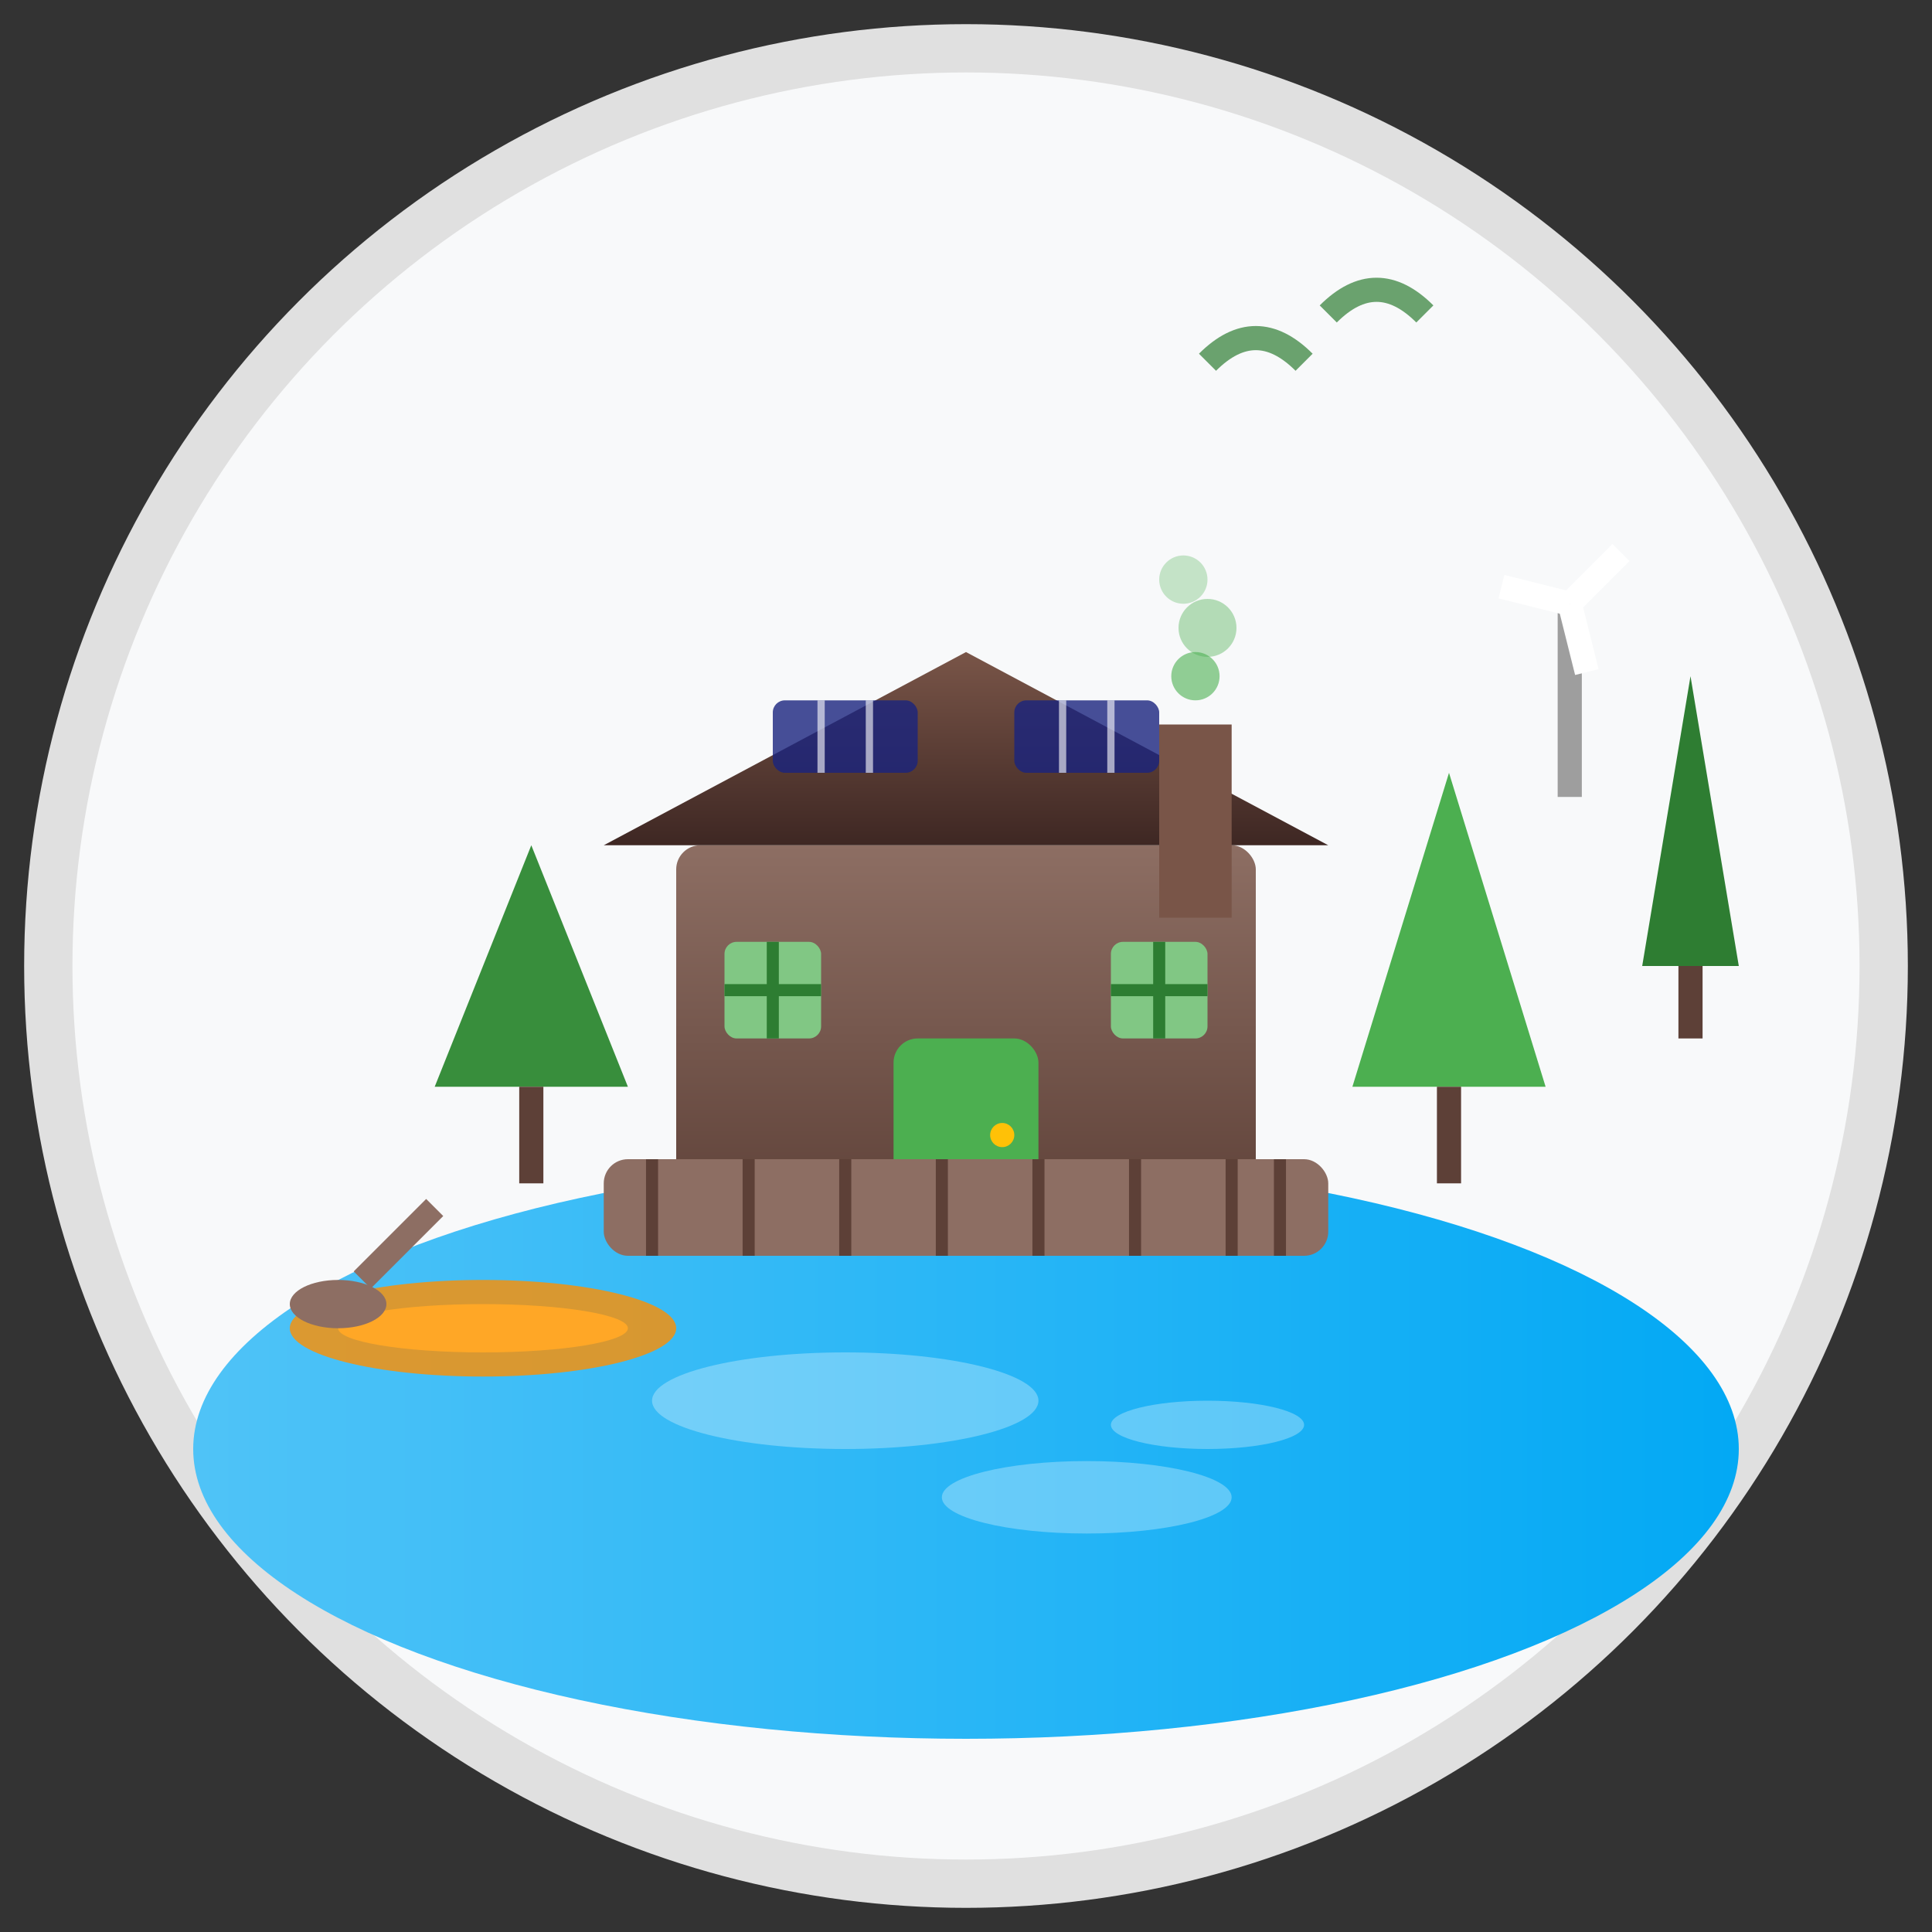 <svg width="80" height="80" viewBox="0 0 80 80" xmlns="http://www.w3.org/2000/svg">
  <rect x="0" y="0" width="80" height="80" fill="#333333" stroke="none"/>
  <defs>
    <linearGradient id="cabinGrad" x1="0%" y1="0%" x2="0%" y2="100%">
      <stop offset="0%" style="stop-color:#8d6e63;stop-opacity:1" />
      <stop offset="100%" style="stop-color:#5d4037;stop-opacity:1" />
    </linearGradient>
    <linearGradient id="roofGrad" x1="0%" y1="0%" x2="0%" y2="100%">
      <stop offset="0%" style="stop-color:#795548;stop-opacity:1" />
      <stop offset="100%" style="stop-color:#3e2723;stop-opacity:1" />
    </linearGradient>
    <linearGradient id="waterGrad" x1="0%" y1="0%" x2="100%" y2="0%">
      <stop offset="0%" style="stop-color:#4fc3f7;stop-opacity:1" />
      <stop offset="50%" style="stop-color:#29b6f6;stop-opacity:1" />
      <stop offset="100%" style="stop-color:#03a9f4;stop-opacity:1" />
    </linearGradient>
  </defs>
  
  <!-- Background circle -->
  <circle cx="40" cy="40" r="38" fill="#f8f9fa" stroke="#e0e0e0" stroke-width="2"/>
  
  <!-- Lake -->
  <ellipse cx="40" cy="60" rx="32" ry="12" fill="url(#waterGrad)"/>
  
  <!-- Water reflections -->
  <g opacity="0.3">
    <ellipse cx="35" cy="58" rx="8" ry="2" fill="white"/>
    <ellipse cx="45" cy="62" rx="6" ry="1.5" fill="white"/>
    <ellipse cx="50" cy="59" rx="4" ry="1" fill="white"/>
  </g>
  
  <!-- Eco-cabin main structure -->
  <g transform="translate(40,35)">
    <!-- Main cabin body -->
    <rect x="-12" y="0" width="24" height="16" fill="url(#cabinGrad)" rx="1"/>
    
    <!-- Roof -->
    <path d="M-15 0 L0 -8 L15 0 Z" fill="url(#roofGrad)"/>
    
    <!-- Door -->
    <rect x="-3" y="8" width="6" height="8" fill="#4caf50" rx="1"/>
    <circle cx="1.5" cy="12" r="0.5" fill="#ffc107"/>
    
    <!-- Windows -->
    <rect x="-10" y="4" width="4" height="4" fill="#81c784" rx="0.5"/>
    <rect x="6" y="4" width="4" height="4" fill="#81c784" rx="0.5"/>
    
    <!-- Window crosses -->
    <line x1="-8" y1="4" x2="-8" y2="8" stroke="#2d7d32" stroke-width="0.5"/>
    <line x1="-10" y1="6" x2="-6" y2="6" stroke="#2d7d32" stroke-width="0.5"/>
    <line x1="8" y1="4" x2="8" y2="8" stroke="#2d7d32" stroke-width="0.5"/>
    <line x1="6" y1="6" x2="10" y2="6" stroke="#2d7d32" stroke-width="0.5"/>
    
    <!-- Solar panels on roof -->
    <rect x="-8" y="-6" width="6" height="3" fill="#1a237e" opacity="0.8" rx="0.5"/>
    <rect x="2" y="-6" width="6" height="3" fill="#1a237e" opacity="0.8" rx="0.5"/>
    
    <!-- Solar panel grid lines -->
    <g stroke="white" stroke-width="0.3" opacity="0.6">
      <line x1="-6" y1="-6" x2="-6" y2="-3"/>
      <line x1="-4" y1="-6" x2="-4" y2="-3"/>
      <line x1="4" y1="-6" x2="4" y2="-3"/>
      <line x1="6" y1="-6" x2="6" y2="-3"/>
    </g>
    
    <!-- Chimney with eco-friendly indicator -->
    <rect x="8" y="-5" width="3" height="8" fill="#795548"/>
    <!-- Green smoke (eco-friendly) -->
    <circle cx="9.5" cy="-7" r="1" fill="#4caf50" opacity="0.6"/>
    <circle cx="10" cy="-9" r="1.2" fill="#4caf50" opacity="0.4"/>
    <circle cx="9" cy="-11" r="1" fill="#4caf50" opacity="0.3"/>
  </g>
  
  <!-- Wooden dock/platform -->
  <rect x="25" y="48" width="30" height="4" fill="#8d6e63" rx="1"/>
  <g stroke="#5d4037" stroke-width="0.5">
    <line x1="27" y1="48" x2="27" y2="52"/>
    <line x1="31" y1="48" x2="31" y2="52"/>
    <line x1="35" y1="48" x2="35" y2="52"/>
    <line x1="39" y1="48" x2="39" y2="52"/>
    <line x1="43" y1="48" x2="43" y2="52"/>
    <line x1="47" y1="48" x2="47" y2="52"/>
    <line x1="51" y1="48" x2="51" y2="52"/>
    <line x1="53" y1="48" x2="53" y2="52"/>
  </g>
  
  <!-- Trees around the cabin -->
  <g>
    <!-- Left tree -->
    <polygon points="18,45 22,35 26,45" fill="#388e3c"/>
    <rect x="21.5" y="45" width="1" height="4" fill="#5d4037"/>
    
    <!-- Right tree -->
    <polygon points="56,45 60,32 64,45" fill="#4caf50"/>
    <rect x="59.5" y="45" width="1" height="4" fill="#5d4037"/>
    
    <!-- Back tree -->
    <polygon points="68,40 70,28 72,40" fill="#2e7d32"/>
    <rect x="69.5" y="40" width="1" height="3" fill="#5d4037"/>
  </g>
  
  <!-- Wind turbine (small eco element) -->
  <g transform="translate(65,25)">
    <line x1="0" y1="0" x2="0" y2="8" stroke="#9e9e9e" stroke-width="1"/>
    <g transform="rotate(45)">
      <line x1="0" y1="0" x2="0" y2="-3" stroke="white" stroke-width="1"/>
      <line x1="0" y1="0" x2="2.5" y2="1.5" stroke="white" stroke-width="1"/>
      <line x1="0" y1="0" x2="-2.5" y2="1.5" stroke="white" stroke-width="1"/>
    </g>
  </g>
  
  <!-- Activity icons -->
  <g>
    <!-- Kayak -->
    <ellipse cx="20" cy="55" rx="8" ry="2" fill="#ff8f00" opacity="0.8"/>
    <ellipse cx="20" cy="55" rx="6" ry="1" fill="#ffa726"/>
    
    <!-- Paddle -->
    <line x1="15" y1="53" x2="18" y2="50" stroke="#8d6e63" stroke-width="1"/>
    <ellipse cx="14" cy="54" rx="2" ry="1" fill="#8d6e63"/>
  </g>
  
  <!-- Birds -->
  <g stroke="#2d7d32" stroke-width="1" fill="none" opacity="0.7">
    <path d="M50 15 Q52 13 54 15"/>
    <path d="M55 13 Q57 11 59 13"/>
  </g>
</svg>
